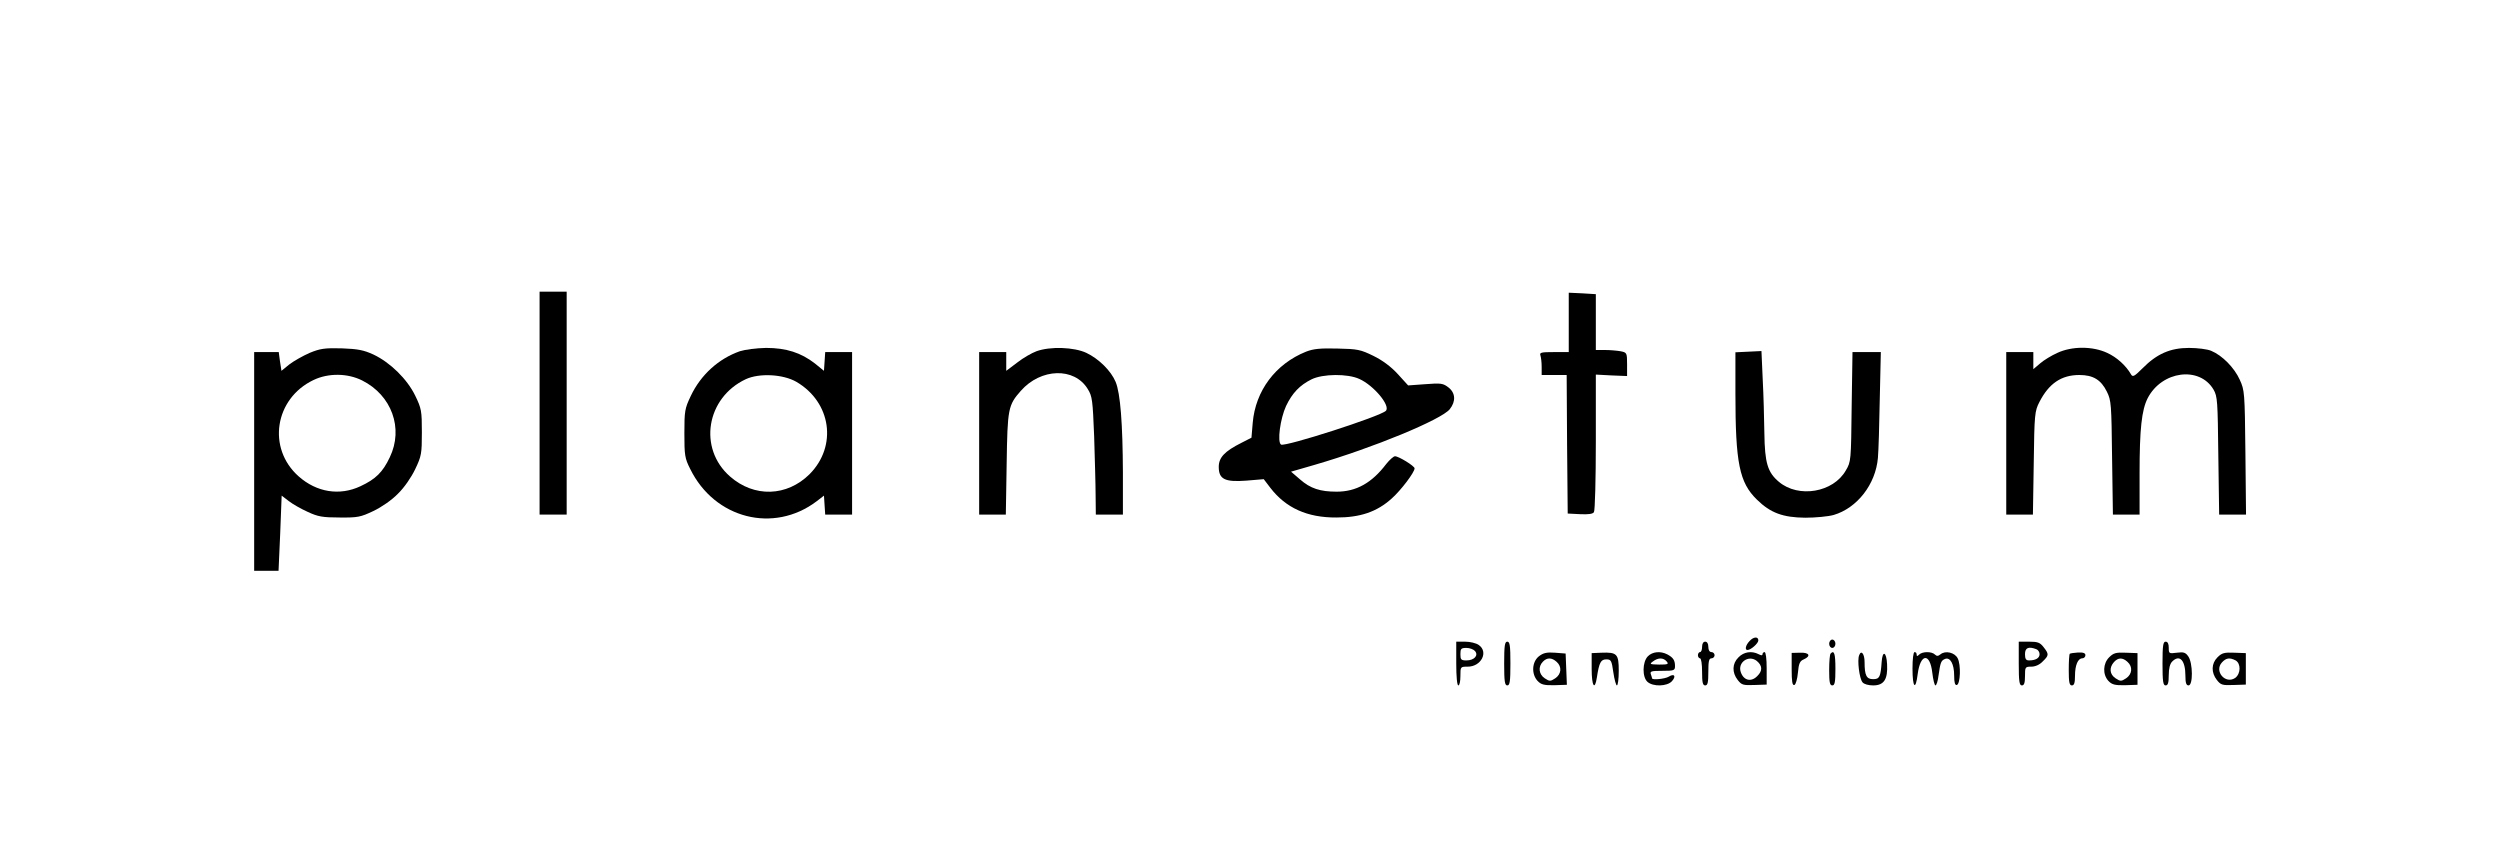 <?xml version="1.0" encoding="UTF-8" standalone="yes"?>
<svg version="1.0" xmlns="http://www.w3.org/2000/svg" width="1200px" height="414px" viewBox="0 0 1200 414" preserveAspectRatio="xMidYMid meet">
  <g transform="translate(0,414) scale(0.1,-0.1)" fill="#000000" stroke="none">
    <path d="M2590 2205 l0 -535 65 0 65 0 0 535 0 535 -65 0 -65 0 0 -535z"/>
    <path d="M7530 2593 l0 -143 -71 0 c-61 0 -70 -2 -65 -16 3 -9 6 -33 6 -55 l0
-39 60 0 60 0 2 -332 3 -333 59 -3 c41 -2 62 1 67 10 5 7 9 159 9 337 l0 323
75 -4 75 -3 0 56 c0 55 -1 57 -31 63 -17 3 -51 6 -75 6 l-44 0 0 134 0 134
-65 4 -65 3 0 -142z"/>
    <path d="M1486 2446 c-32 -14 -76 -39 -97 -55 l-38 -31 -7 45 -6 45 -59 0 -59
0 0 -525 0 -525 59 0 58 0 8 180 7 181 34 -26 c19 -15 60 -38 91 -52 49 -23
72 -27 153 -27 87 -1 101 2 162 31 40 19 89 53 118 83 30 29 64 78 83 118 30
63 32 74 32 177 0 103 -2 114 -32 176 -39 80 -120 159 -200 197 -48 22 -75 27
-153 30 -82 2 -103 -1 -154 -22z m252 -132 c142 -71 200 -230 133 -369 -34
-72 -68 -105 -141 -139 -100 -47 -210 -29 -296 47 -153 135 -116 374 71 463
71 34 163 33 233 -2z"/>
    <path d="M3551 2454 c-102 -36 -187 -113 -235 -214 -29 -61 -31 -72 -31 -180
0 -105 2 -120 28 -171 117 -239 401 -311 607 -155 l35 27 3 -46 3 -45 65 0 64
0 0 390 0 390 -64 0 -65 0 -3 -45 -3 -45 -43 35 c-67 52 -138 75 -235 75 -47
-1 -101 -8 -126 -16z m272 -147 c167 -98 197 -308 63 -443 -109 -108 -266
-113 -382 -11 -154 135 -114 378 76 467 65 30 179 24 243 -13z"/>
    <path d="M4975 2454 c-22 -8 -64 -32 -92 -54 l-53 -40 0 45 0 45 -65 0 -65 0
0 -390 0 -390 64 0 64 0 4 243 c4 266 7 282 68 351 96 109 257 114 321 9 22
-35 24 -53 31 -228 3 -104 7 -232 7 -282 l1 -93 65 0 65 0 0 203 c-1 231 -12
380 -35 434 -22 53 -81 111 -140 139 -59 28 -174 32 -240 8z"/>
    <path d="M6269 2452 c-147 -59 -243 -188 -256 -342 l-6 -71 -47 -24 c-82 -41
-110 -71 -110 -116 0 -59 29 -74 133 -66 l83 7 32 -42 c74 -96 177 -143 317
-142 114 0 194 27 265 91 45 40 110 126 110 145 0 11 -76 58 -94 58 -7 0 -26
-17 -42 -37 -69 -91 -144 -133 -238 -133 -79 0 -126 15 -176 59 l-43 37 114
33 c282 82 608 217 648 267 30 38 27 78 -6 104 -26 20 -35 22 -111 16 l-83 -6
-50 55 c-33 36 -74 66 -117 87 -61 30 -76 33 -172 35 -83 2 -115 -1 -151 -15z
m256 -131 c69 -31 151 -129 127 -153 -27 -27 -484 -174 -503 -162 -19 12 -4
124 24 185 30 63 66 100 122 128 54 27 174 28 230 2z"/>
    <path d="M9875 2446 c-27 -12 -65 -35 -82 -50 l-33 -28 0 41 0 41 -65 0 -65 0
0 -390 0 -390 64 0 64 0 4 248 c3 235 5 249 27 292 46 90 106 130 192 130 66
0 104 -23 132 -80 21 -42 22 -60 25 -317 l4 -273 64 0 64 0 0 198 c0 212 10
304 39 361 68 131 249 155 316 41 19 -33 20 -55 23 -317 l4 -283 64 0 65 0 -3
298 c-3 288 -4 299 -27 349 -26 58 -84 117 -137 139 -18 8 -66 14 -107 14 -89
0 -154 -28 -223 -98 -39 -39 -47 -43 -55 -29 -24 42 -68 82 -114 103 -70 33
-170 33 -240 0z"/>
    <path d="M8393 2452 l-63 -3 0 -197 c0 -335 19 -428 103 -510 65 -64 125 -86
232 -87 50 0 111 6 136 13 113 33 202 147 213 274 3 34 7 163 9 286 l5 222
-68 0 -68 0 -4 -262 c-3 -259 -3 -264 -28 -306 -60 -106 -227 -134 -321 -55
-55 46 -68 92 -70 233 -1 69 -4 186 -8 260 l-6 135 -62 -3z"/>
    <path d="M8397 1062 c-18 -19 -23 -42 -9 -42 16 0 52 32 52 46 0 20 -24 18
-43 -4z"/>
    <path d="M8780 1050 c0 -11 7 -20 15 -20 8 0 15 9 15 20 0 11 -7 20 -15 20 -8
0 -15 -9 -15 -20z"/>
    <path d="M6990 955 c0 -63 4 -105 10 -105 6 0 10 20 10 45 0 45 0 45 35 45 65
0 101 71 53 104 -12 9 -42 16 -65 16 l-43 0 0 -105z m90 60 c18 -21 -4 -45
-41 -45 -26 0 -29 4 -29 30 0 26 3 30 29 30 16 0 34 -7 41 -15z"/>
    <path d="M7220 955 c0 -87 3 -105 15 -105 12 0 15 18 15 105 0 87 -3 105 -15
105 -12 0 -15 -18 -15 -105z"/>
    <path d="M8170 1035 c0 -14 -4 -25 -10 -25 -5 0 -10 -7 -10 -15 0 -8 5 -15 10
-15 6 0 10 -28 10 -65 0 -51 3 -65 15 -65 12 0 15 14 15 65 0 51 3 65 15 65 8
0 15 7 15 15 0 8 -7 15 -15 15 -9 0 -15 9 -15 25 0 16 -6 25 -15 25 -9 0 -15
-9 -15 -25z"/>
    <path d="M9690 955 c0 -87 3 -105 15 -105 11 0 15 12 15 45 0 43 1 45 30 45
19 0 40 9 55 25 30 29 31 35 4 69 -17 22 -28 26 -70 26 l-49 0 0 -105z m84 69
c9 -3 16 -14 16 -24 0 -19 -19 -30 -51 -30 -14 0 -19 7 -19 30 0 31 17 38 54
24z"/>
    <path d="M10380 955 c0 -87 3 -105 15 -105 11 0 15 12 15 49 0 32 6 55 16 65
36 37 64 7 64 -68 0 -34 4 -46 15 -46 22 0 21 107 -1 139 -14 20 -23 22 -55
18 -38 -5 -39 -4 -39 24 0 19 -5 29 -15 29 -12 0 -15 -18 -15 -105z"/>
    <path d="M7387 990 c-34 -27 -37 -85 -7 -118 17 -18 31 -22 81 -21 l60 2 -3
75 -3 75 -51 4 c-40 3 -56 -1 -77 -17z m85 -27 c26 -23 23 -59 -7 -79 -23 -15
-27 -15 -50 0 -29 19 -33 56 -9 80 20 21 43 20 66 -1z"/>
    <path d="M7640 928 c0 -81 15 -105 25 -40 11 72 19 87 45 87 23 0 26 -5 34
-62 5 -35 13 -63 17 -63 5 0 9 31 9 70 0 81 -8 90 -83 87 l-47 -2 0 -77z"/>
    <path d="M7910 990 c-27 -27 -28 -100 -2 -123 27 -24 94 -22 117 3 22 24 12
39 -15 22 -18 -11 -80 -17 -80 -8 0 2 -3 11 -6 20 -5 14 3 16 55 16 57 0 61 2
61 23 0 28 -9 41 -37 56 -33 17 -71 13 -93 -9z m90 -25 c11 -13 6 -15 -36 -15
-45 1 -48 2 -30 15 25 19 50 19 66 0z"/>
    <path d="M8345 985 c-31 -30 -32 -73 -4 -109 19 -24 26 -26 80 -24 l59 2 0 78
c0 45 -4 78 -10 78 -5 0 -10 -5 -10 -10 0 -7 -6 -7 -19 0 -33 17 -71 11 -96
-15z m87 -17 c28 -23 29 -48 3 -73 -29 -30 -65 -22 -79 18 -17 47 37 85 76 55z"/>
    <path d="M8600 927 c0 -58 3 -78 13 -75 7 3 14 28 17 59 4 44 9 56 28 64 36
16 27 34 -18 32 l-40 -1 0 -79z"/>
    <path d="M8787 1003 c-4 -3 -7 -39 -7 -80 0 -58 3 -73 15 -73 12 0 15 16 15
80 0 73 -6 91 -23 73z"/>
    <path d="M8924 995 c-10 -24 1 -112 16 -130 7 -9 29 -15 51 -15 52 0 71 29 67
102 -3 60 -22 68 -26 11 -5 -72 -10 -83 -41 -83 -32 0 -41 18 -41 82 0 39 -16
60 -26 33z"/>
    <path d="M9180 930 c0 -91 15 -107 25 -25 13 99 59 103 70 6 4 -34 11 -61 15
-61 5 0 12 21 15 48 9 63 12 71 31 79 25 10 44 -24 44 -80 0 -34 4 -47 13 -45
17 6 20 97 4 128 -14 28 -59 39 -83 19 -11 -9 -18 -9 -26 -1 -16 16 -61 15
-76 0 -9 -9 -12 -9 -12 0 0 7 -4 12 -10 12 -6 0 -10 -33 -10 -80z"/>
    <path d="M9935 1002 c-3 -3 -5 -38 -5 -79 0 -58 3 -73 15 -73 11 0 15 12 15
46 0 51 14 84 35 84 8 0 15 7 15 15 0 10 -10 14 -35 13 -19 -1 -37 -4 -40 -6z"/>
    <path d="M10124 985 c-30 -30 -32 -82 -4 -113 17 -18 31 -22 80 -21 l60 2 0
76 0 76 -56 2 c-47 2 -59 -1 -80 -22z m88 -22 c26 -23 23 -59 -7 -79 -23 -15
-27 -15 -50 0 -29 19 -32 51 -8 78 20 22 41 23 65 1z"/>
    <path d="M10644 985 c-30 -30 -31 -73 -3 -109 19 -24 26 -26 80 -24 l59 2 0
76 0 75 -56 2 c-47 2 -59 -1 -80 -22z m87 -15 c26 -15 25 -64 -2 -84 -47 -32
-102 32 -64 74 20 22 37 25 66 10z"/>
  </g>
</svg>
